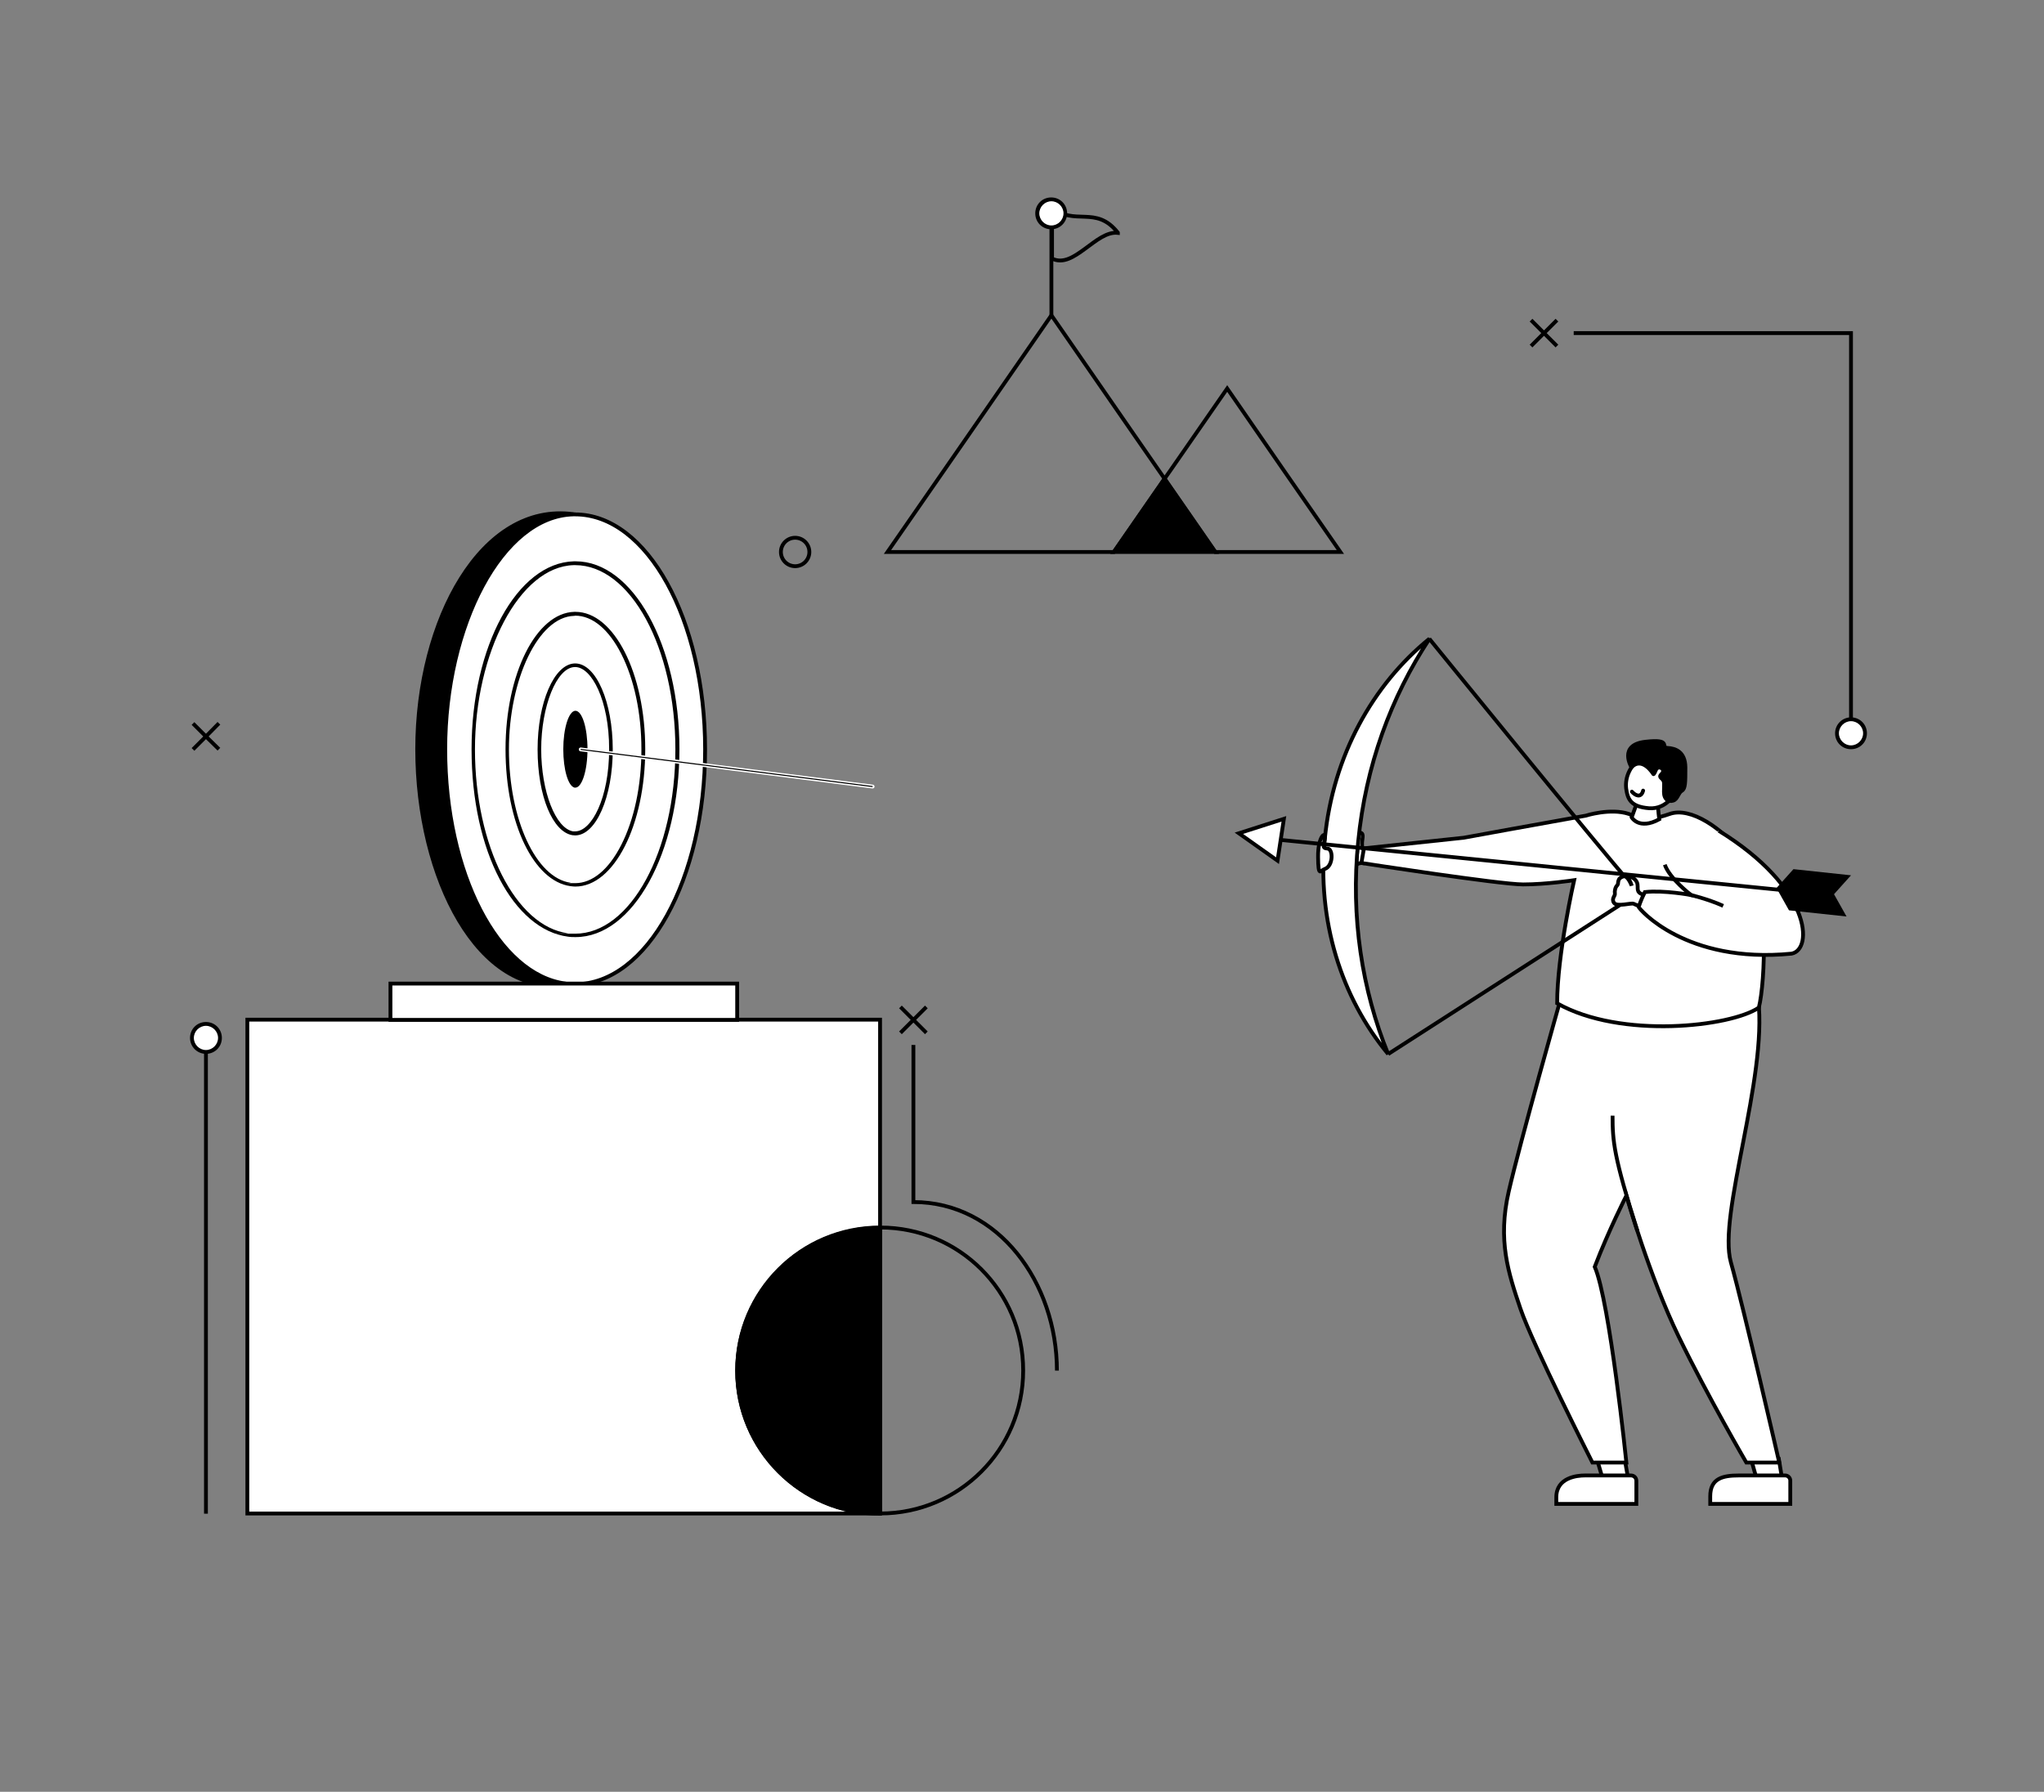 <?xml version="1.0" encoding="UTF-8"?>
<svg id="Layer_2" data-name="Layer 2" xmlns="http://www.w3.org/2000/svg" version="1.1" viewBox="0 0 962.7 844">
  <rect x="0" y="0" width="962.7" height="844" fill="#808080" stroke="none"/>
  <defs>
    <style>
      .cls-1, .cls-2, .cls-3, .cls-4, .cls-5, .cls-6, .cls-7 {
        fill: none;
      }

      .cls-1, .cls-8, .cls-9 {
        stroke-width: 0px;
      }

      .cls-2, .cls-3, .cls-10, .cls-4, .cls-5, .cls-11, .cls-6, .cls-12 {
        stroke: #000;
      }

      .cls-2, .cls-3, .cls-10, .cls-4, .cls-5, .cls-11, .cls-7, .cls-12 {
        stroke-width: 1.8px;
      }

      .cls-2, .cls-10, .cls-4, .cls-5, .cls-6, .cls-7, .cls-12 {
        stroke-miterlimit: 10;
      }

      .cls-2, .cls-7 {
        stroke-linecap: round;
      }

      .cls-3, .cls-11 {
        stroke-linejoin: bevel;
      }

      .cls-10, .cls-11, .cls-9 {
        fill: #fff;
      }

      .cls-8, .cls-12 {
        fill: #000;
      }

      .cls-5 {
        stroke-dasharray: 0 5;
      }

      .cls-6 {
        stroke-width: .5px;
      }

      .cls-7 {
        stroke: #fff;
      }
    </style>
  </defs>
  <rect class="cls-1" width="962.7" height="844"/>
  <g>
    <polygon class="cls-10" points="766.7 695.7 754.6 695.7 752.1 687.2 765.2 687.2 766.7 695.7"/>
    <path class="cls-10" d="M733,708.4h37.7v-10.9c0-1.4-1.1-2.5-2.5-2.5h-21.8c-3.3,0-13.4.8-13.4,10.3v3.1Z"/>
    <polygon class="cls-10" points="839.2 695.7 827.1 695.7 824.7 687.2 837.8 687.2 839.2 695.7"/>
    <path class="cls-10" d="M805.5,708.4h37.7v-11c0-1.3-1.1-2.4-2.4-2.4h-21.9c-7.4,0-13.4,1.3-13.4,9.8v3.6Z"/>
    <path class="cls-10" d="M643.6,401.6c0,.8.3,5.3-1.2,5-2.2-.4-3.6.7-3.6.7l.4-6.4c0-1.4-.2-6.6.6-8.8,3,0,1.8,2.3,1.7,5-.2,4.4,2.1,2.7,2.1,4.5Z"/>
    <path class="cls-10" d="M735,470.7s-19.1,67.4-24.4,90.5c-5.3,23.1-.2,38.4,5.5,55.2s33.9,72.5,33.9,72.5h16s-7.8-75.8-14.9-92.2c6.7-17.5,14.9-33.5,14.9-33.5,0,0,10.9,38.1,24.6,66.3,13.7,28.2,31.9,59.4,31.9,59.4h15.5s-16.6-72.3-22.8-94.4c-6.2-22.2,17.3-86.7,12.9-123.7-21.3,7.3-81.4,12.6-93.1,0Z"/>
    <path class="cls-10" d="M746.9,384.2c-17,3-57.5,10.4-57.5,10.4l-47,5-1.2,6.9s65.2,10.1,76.2,10.1,24-2,24-2c0,0-8,35-8,58,30,17,82,11,95,2,3-12,5-55-6-70-11-15-26.4-24.6-36-21.2-13.6,4.8-16.5.9-19.2,0-8.8-2.9-20.3.8-20.3.8Z"/>
    <path class="cls-10" d="M771.1,377.9l-2.6,7.1s3.4,6.1,13,.9c-.4-2.6-.8-8.3-.8-8.3l-9.6.4Z"/>
    <path class="cls-10" d="M773.4,356.7c-5.7,3.6-8.1,9.5-7.5,14.7.7,5.2,2.3,8.6,10.7,9.3s13.4-7.4,13.8-10.8-9.3-18.1-17-13.3Z"/>
    <path class="cls-12" d="M768.4,361.4s-6.4-10.5,6.5-12,6.8,2.7,10.5,2.9,8.3,1.8,8.4,9.1c0,7.3,0,10.1-1.7,11.1s-1.9,3.9-4,4.6-4.4-.4-4.4-4.1.5-4.9-1-6.2-.6-1.5.2-2.6c1.6-2-2-4-3-1.5s-1.2,1.9-1.2,1.9c0,0-5.2-8.6-10.4-3.1Z"/>
    <path class="cls-2" d="M768.6,372.9c1.6,1.8,4.3,3.2,5.3-.5"/>
    <path class="cls-4" d="M759.5,525.5c0,12.2.6,19.4,11.7,54.3"/>
    <path class="cls-11" d="M673.2,300.9c-26.6,21.6-45.3,55-49.2,93.9-3.9,38.9,7.9,75.3,29.8,101.7-12.3-30.2-17.7-64.5-14.1-100.1,3.5-35.7,15.5-68.2,33.5-95.4Z"/>
    <path class="cls-10" d="M624,394.8c.5-3.5-3.3-1-3.2,8.9s1.1,6.3,3.2,5.6c4-1.4,4-9.5,1.2-9.6s-1.6-2.1-1.2-4.8Z"/>
    <path class="cls-3" d="M673.2,300.9s81.5,100.2,93.4,113.6l-2.4,11-110.4,71"/>
    <path class="cls-11" d="M776.3,421.9c-2-.3-4.6-.8-4.9-2.7-.4-1.9,1.3-5.1-5.9-7.2,2.6,2.9,3,5.2,3,5.2,0,0-1.8-4.9-3.8-4.4-3.4.9-2.2,3.4-2.9,4.1-1.1,1-1.4,2.9-1.2,4s-1.8,2.4-.4,4.4,8-.1,9.2.4,4.1,1.8,4.1,1.8l2.8-5.7Z"/>
    <path class="cls-10" d="M784.1,407.3c2.3,6.6,12.4,14.3,12.4,14.3,0,0-12.8-2.4-21.8-1.4-2,4-2.9,7-2.9,7,0,.7,22,26.9,72,22,10.3-1.9,9.5-30.9-34.3-57.9"/>
    <path class="cls-4" d="M811.6,426.7c-7.3-3.3-15.9-5.3-15.9-5.3"/>
    <line class="cls-4" x1="863.7" y1="421.7" x2="590.9" y2="394.4"/>
    <polygon class="cls-10" points="604.7 385.7 601.7 405.4 583.5 392.5 604.7 385.7"/>
    <polygon class="cls-8" points="842.6 428.8 836.7 418.3 844.7 409.4 871.8 412.3 863.8 421.2 869.7 431.7 842.6 428.8"/>
  </g>
  <path class="cls-10" d="M347.2,645.6c0,37.2,30.1,67.3,67.3,67.3h0s-298,0-298,0v-232.6h298v97.9c-37.2,0-67.3,30.1-67.3,67.3Z"/>
  <g>
    <path class="cls-12" d="M209.8,352.9c0,58.4,25,106.2,56.7,110.4v.3c-40.8,6.4-70-49.5-70-110.7s30.5-116.6,73.6-110.7h0c-33.4.9-60.3,50.1-60.3,110.7Z"/>
    <path class="cls-10" d="M270.1,242.3l-3.6,221c-31.7-4.1-56.7-52-56.7-110.4s26.9-109.8,60.3-110.6Z"/>
    <path class="cls-10" d="M332.1,352.9c0,61.1-27.4,110.7-61.2,110.7s-3-.1-4.5-.3c-31.7-4.1-56.7-52-56.7-110.4s26.9-109.8,60.3-110.6c.3,0,.6,0,.9,0,33.8,0,61.2,49.5,61.2,110.7Z"/>
    <g>
      <path class="cls-9" d="M271,440.6c-1.1,0-2.3,0-3.5-.2-25-3.3-44.6-41.7-44.6-87.4s21.3-87,47.4-87.6c.2,0,.4,0,.6,0h0c26.5,0,48.1,39.3,48.1,87.7s-21.6,87.6-48.1,87.6Z"/>
      <path class="cls-8" d="M270.8,266.2s0,0,.1,0c26,0,47.2,38.9,47.2,86.8s-21.2,86.8-47.2,86.8-2.2,0-3.4-.2c-24.6-3.2-43.8-41.2-43.8-86.6s20.9-86.1,46.5-86.8h0s0,0,0,0c.2,0,.3,0,.5,0M271,264.4c-.2,0-.5,0-.7,0-26.7.7-48.2,40-48.2,88.5s20,85,45.4,88.3c1.2.2,2.4.2,3.6.2,27,0,48.9-39.6,48.9-88.5s-21.9-88.5-48.9-88.5h0Z"/>
    </g>
    <g>
      <path class="cls-9" d="M271,416.8c-.8,0-1.5,0-2.3-.2-16.7-2.4-29.8-30.3-29.8-63.7s14.2-63.3,31.6-63.8c.2,0,.3,0,.4,0h0c17.7,0,32,28.6,32,63.8s-14.4,63.8-32,63.8Z"/>
      <path class="cls-8" d="M270.9,290s0,0,0,0c8.1,0,15.8,6.4,21.7,18,6.1,12,9.5,27.9,9.5,45s-3.4,33-9.5,45c-5.9,11.6-13.6,18-21.7,18s-1.4,0-2.2-.2c-16.3-2.3-29-29.9-29-62.8s13.8-62.5,30.7-62.9h0s0,0,0,0c0,0,.2,0,.2,0M271,288.2c-.2,0-.3,0-.5,0-18,.5-32.4,29.3-32.4,64.7s13.5,62.1,30.5,64.5c.8.1,1.6.2,2.4.2,18.2,0,32.9-29,32.9-64.7s-14.7-64.7-32.9-64.7h0Z"/>
    </g>
    <g>
      <path class="cls-9" d="M271,392.6c-.4,0-.8,0-1.2,0-8.8-1.5-15.7-18.8-15.7-39.5s7.5-39.3,16.6-39.6c0,0,.1,0,.2,0h0c9.3,0,16.8,17.8,16.8,39.6s-7.6,39.6-16.8,39.6Z"/>
      <path class="cls-8" d="M270.9,314.2s0,0,0,0c7.7,0,16,15.6,16,38.7s-8.3,38.7-16,38.7-.7,0-1,0c-8.2-1.4-15-18.7-15-38.7s7.2-38.5,15.8-38.7h0s0,0,0,0c0,0,0,0,0,0M271,312.5c0,0-.2,0-.3,0-9.7.3-17.5,18.3-17.5,40.5s7.2,38.9,16.4,40.4c.4,0,.9.1,1.3.1,9.8,0,17.7-18.1,17.7-40.5s-7.9-40.5-17.7-40.5h0Z"/>
    </g>
    <path class="cls-8" d="M276.7,352.9c0,10-2.6,18.1-5.7,18.1s-.3,0-.4,0c-3-.7-5.3-8.5-5.3-18.1s2.5-18,5.7-18.1c0,0,0,0,0,0,3.2,0,5.7,8.1,5.7,18.1Z"/>
  </g>
  <rect class="cls-10" x="183.9" y="463.3" width="163.3" height="17.1"/>
  <path class="cls-12" d="M414.5,578.3v134.7c-37.2,0-67.3-30.2-67.3-67.3s30.1-67.3,67.3-67.3Z"/>
  <path class="cls-4" d="M481.9,645.6c0,37.2-30.2,67.3-67.3,67.3v-134.7c37.2,0,67.3,30.1,67.3,67.3Z"/>
  <g>
    <polyline class="cls-4" points="721.1 163 727.2 156.9 733.3 163"/>
    <polyline class="cls-4" points="733.3 150.8 727.2 156.9 721.1 150.8"/>
  </g>
  <g>
    <polyline class="cls-4" points="424.1 486.5 430.2 480.4 436.3 486.5"/>
    <polyline class="cls-4" points="436.3 474.3 430.2 480.4 424.1 474.3"/>
  </g>
  <g>
    <polyline class="cls-4" points="90.9 353 97 346.9 103.1 352.9"/>
    <polyline class="cls-4" points="103.1 340.7 97 346.9 90.9 340.8"/>
  </g>
  <g>
    <line class="cls-4" x1="97" y1="488.6" x2="97" y2="713"/>
    <g>
      <path class="cls-9" d="M90.4,488.9c0-3.6,2.9-6.6,6.6-6.6s6.6,2.9,6.6,6.6-2.9,6.6-6.6,6.6-6.6-2.9-6.6-6.6Z"/>
      <path class="cls-8" d="M89.5,488.9c0,4.1,3.3,7.5,7.5,7.5s7.5-3.3,7.5-7.5-3.3-7.5-7.5-7.5-7.5,3.3-7.5,7.5,0-4.1,0,0ZM102.7,488.9c0,3.1-2.6,5.7-5.7,5.7s-5.7-2.6-5.7-5.7,2.6-5.7,5.7-5.7,5.7,2.6,5.7,5.7,0-3.1,0,0Z"/>
    </g>
  </g>
  <circle class="cls-4" cx="374.5" cy="260" r="6.7"/>
  <g>
    <polygon class="cls-4" points="548.5 225.5 524.6 260 418 260 456.6 204.3 495.2 148.5 533.8 204.3 548.5 225.5"/>
    <polygon class="cls-12" points="572.4 260 524.6 260 548.5 225.5 572.4 260"/>
    <polygon class="cls-4" points="631.3 260 572.4 260 548.5 225.5 551.3 221.5 578 183 604.6 221.5 631.3 260"/>
    <path class="cls-4" d="M526.5,109.7c-5.2-.6-10.3,3.7-15.5,7.5s-10.3,7.2-15.5,4.6v-24.3c5.2,4.7,10.3,4.4,15.5,4.6s10.3.9,15.5,7.5Z"/>
    <g>
      <line class="cls-4" x1="495.2" y1="148.5" x2="495.2" y2="100.2"/>
      <g>
        <path class="cls-9" d="M501.8,100.5c0-3.6-2.9-6.6-6.6-6.6s-6.6,2.9-6.6,6.6,2.9,6.6,6.6,6.6,6.6-2.9,6.6-6.6Z"/>
        <path class="cls-8" d="M502.6,100.5c0,4.1-3.3,7.5-7.5,7.5s-7.5-3.3-7.5-7.5,3.3-7.5,7.5-7.5,7.5,3.3,7.5,7.5,0-4.1,0,0ZM489.5,100.5c0,3.1,2.6,5.7,5.7,5.7s5.7-2.6,5.7-5.7-2.6-5.7-5.7-5.7-5.7,2.6-5.7,5.7,0-3.1,0,0Z"/>
      </g>
    </g>
  </g>
  <g>
    <line class="cls-7" x1="273.5" y1="353" x2="411" y2="370.5"/>
    <line class="cls-6" x1="273.5" y1="353" x2="411" y2="370.5"/>
  </g>
  <line class="cls-5" x1="574.5" y1="391.3" x2="438.6" y2="374"/>
  <g>
    <polyline class="cls-4" points="741.2 156.9 871.8 156.9 871.8 345.7"/>
    <g>
      <path class="cls-9" d="M865.2,345.4c0,3.6,2.9,6.6,6.6,6.6s6.6-2.9,6.6-6.6-2.9-6.6-6.6-6.6-6.6,2.9-6.6,6.6Z"/>
      <path class="cls-8" d="M864.3,345.4c0-4.1,3.3-7.5,7.5-7.5s7.5,3.3,7.5,7.5-3.3,7.5-7.5,7.5-7.5-3.3-7.5-7.5,0,4.1,0,0ZM877.5,345.4c0-3.1-2.6-5.7-5.7-5.7s-5.7,2.6-5.7,5.7,2.6,5.7,5.7,5.7,5.7-2.6,5.7-5.7,0,3.1,0,0Z"/>
    </g>
  </g>
  <path class="cls-4" d="M430.2,492.2v74c40.1,0,67.6,38.1,67.6,79.4"/>
</svg>